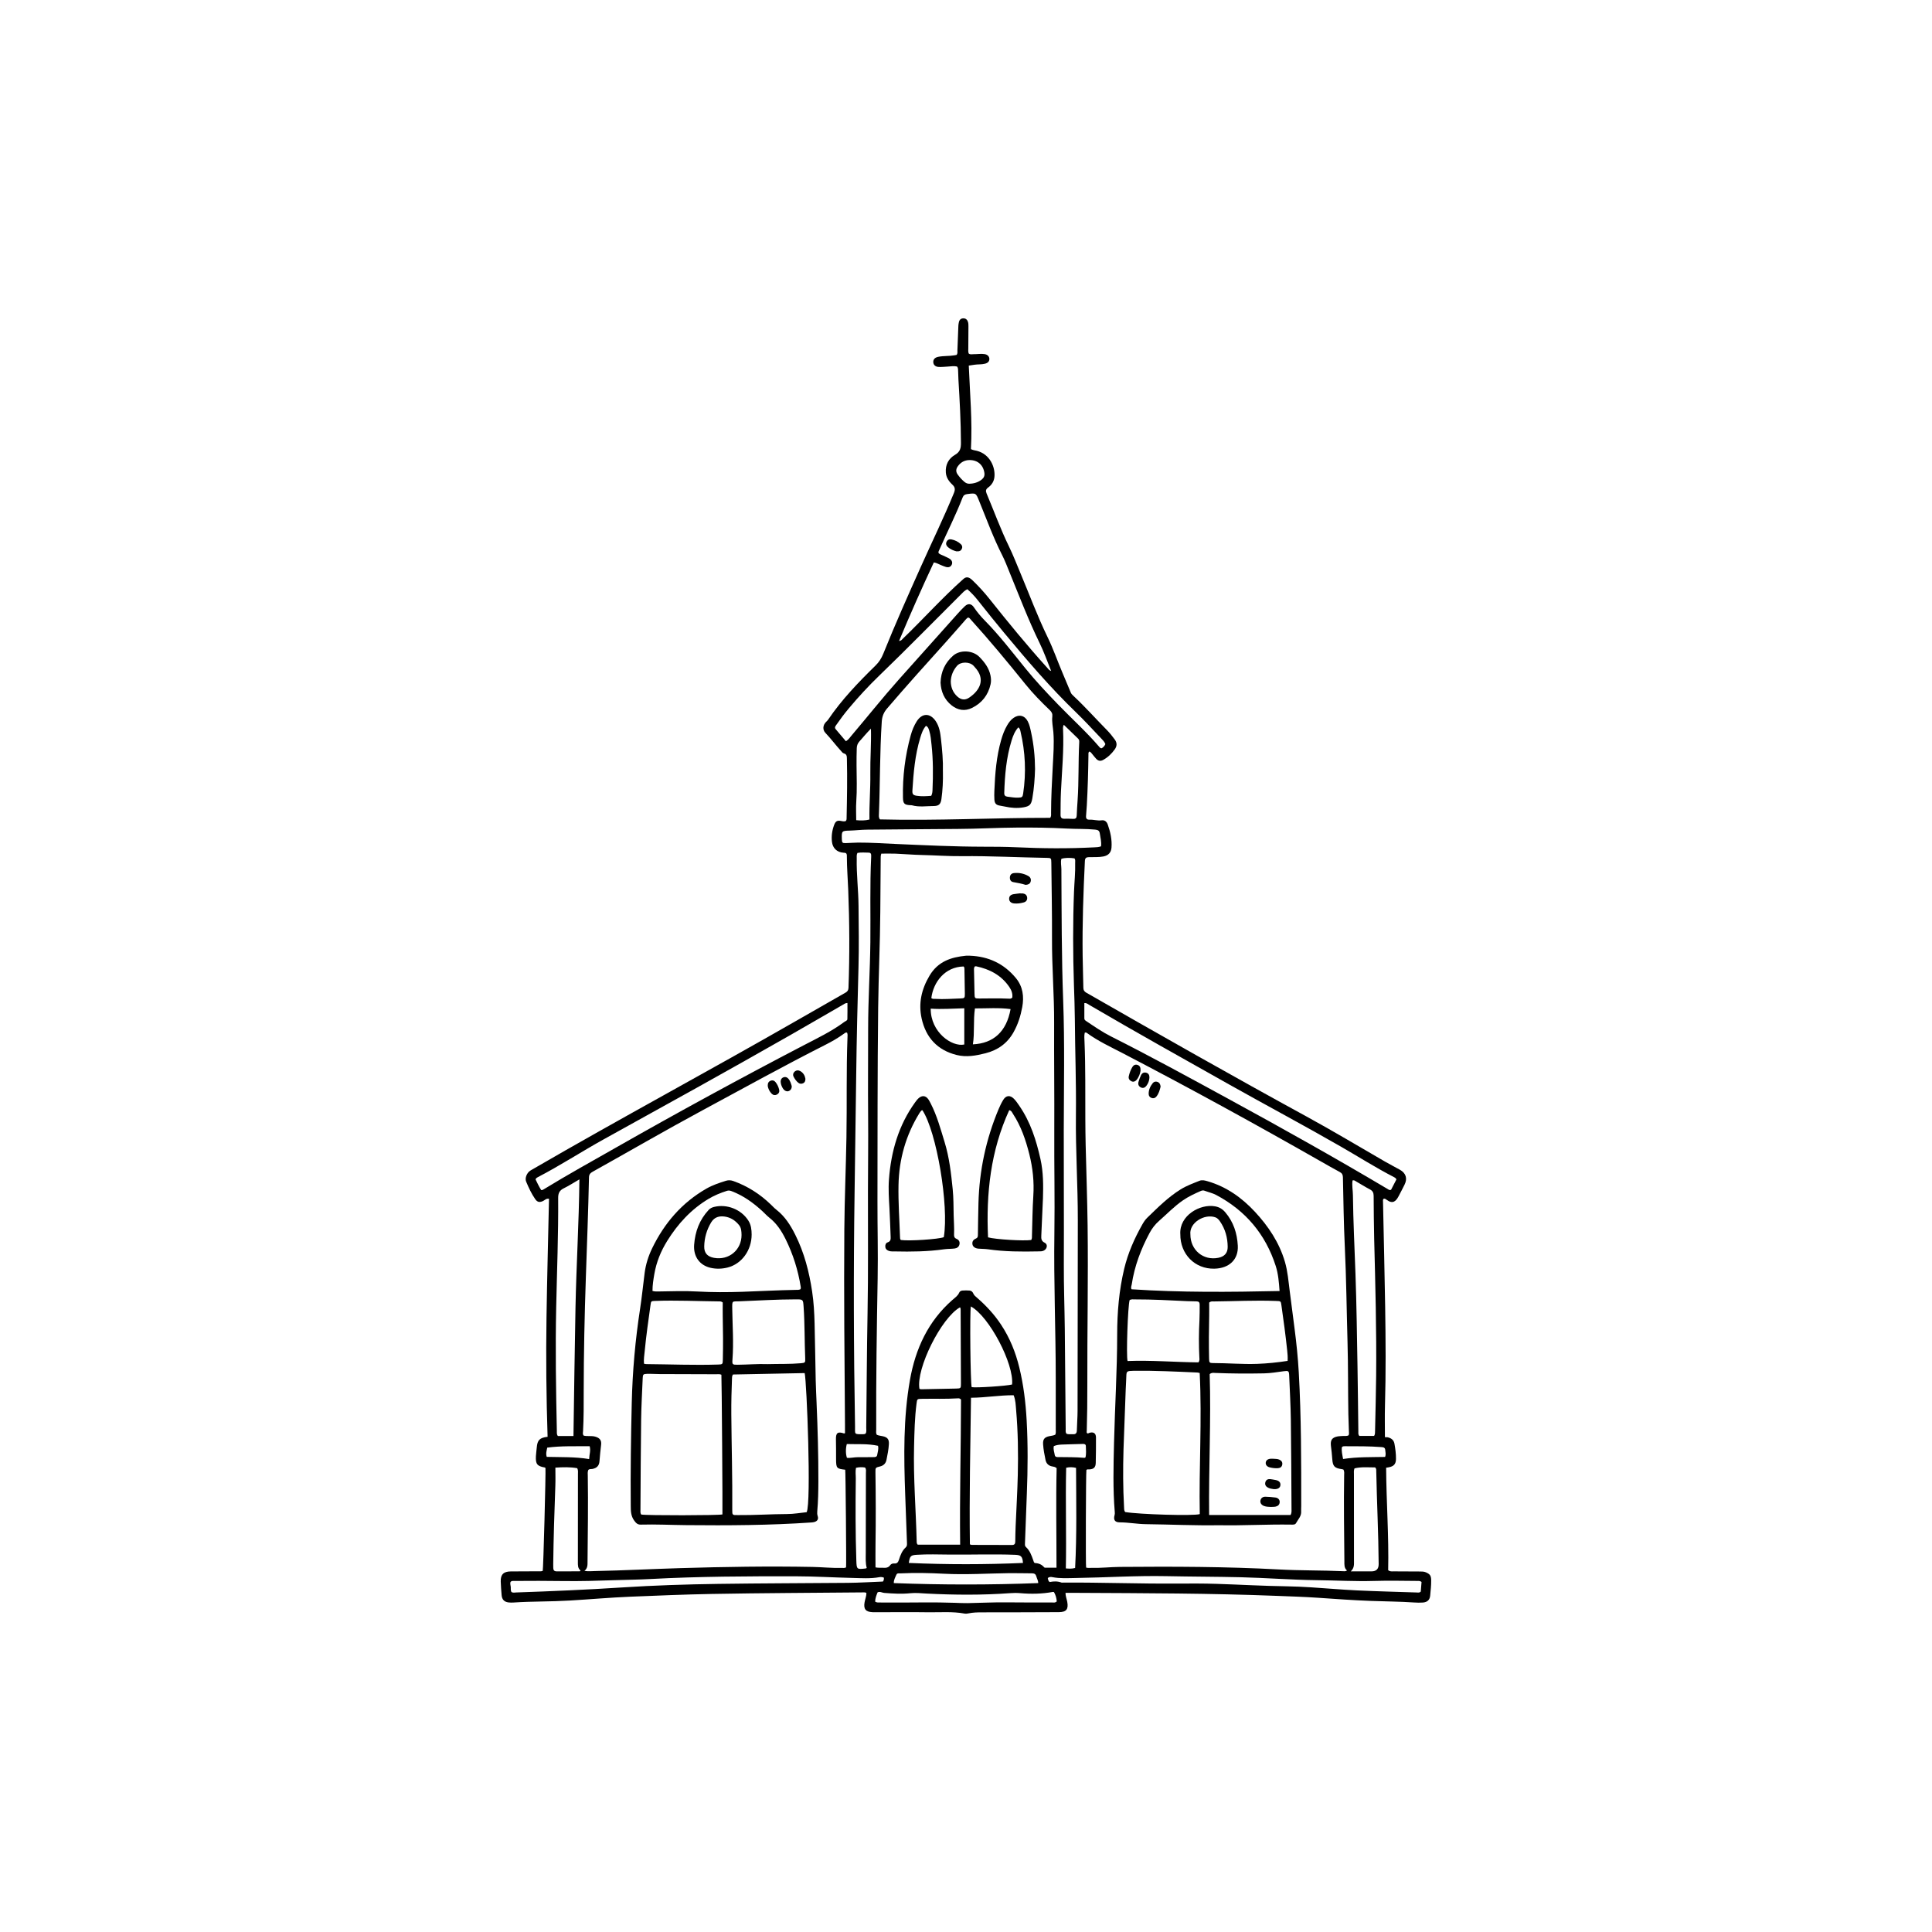 <?xml version="1.0" encoding="UTF-8"?><svg id="Layer_1" xmlns="http://www.w3.org/2000/svg" viewBox="0 0 1200 1200"><path d="M661.81,989.29c-.03,2.02,.73,3.79,1.08,5.64,.84,4.52-.53,6.38-5.16,6.41-15.91,.09-31.81,.1-47.72,.12-2.82,0-5.63,.05-8.41,.63-.79,.16-1.65,.28-2.43,.14-7.58-1.4-15.23-.71-22.85-.82-10.81-.16-21.63-.03-32.45-.02-.64,0-1.27,0-1.91-.03-4.27-.18-5.7-1.98-4.95-6.15,.35-1.94,1.11-3.81,1.15-5.72-.49-.42-.94-.43-1.4-.43-31.54,.3-63.08,.39-94.61,.97-16.9,.31-33.79,1.02-50.68,1.71-12.52,.52-25.02,1.64-37.53,2.38-5.99,.35-11.99,.5-17.98,.61-5.63,.11-11.26,.24-16.89,.62-1.08,.07-2.19,.08-3.27-.06-2.64-.35-4-1.81-4.23-4.53-.24-2.81-.46-5.62-.55-8.43-.14-4.36,1.74-6.25,6.21-6.29,5.64-.06,11.27-.05,16.91-.08,.99,0,2,.14,2.96-.26,.37-1.06,1.96-60.75,1.7-63.88-.14-.11-.26-.29-.41-.32-4.76-.87-5.76-2.1-5.53-7,.09-1.81,.38-3.61,.53-5.42,.39-4.61,1.79-6.09,6.73-6.66-.81-24.63-1.05-49.32-.68-74.01,.37-24.61,1.03-49.21,1.56-73.82-1.74-.31-2.52,.78-3.53,1.29-2.16,1.08-3.61,.95-5-1.03-2.35-3.35-4.06-7.09-5.65-10.85-.94-2.21,.37-5.36,2.35-6.75,.52-.37,1.08-.66,1.63-.98,54.23-31.47,109.5-61.08,163.88-92.28,10.17-5.83,20.33-11.67,30.52-17.46,1.26-.72,1.77-1.59,1.82-3.03,.74-20.27,.64-40.54-.17-60.8-.27-6.81-.82-13.6-.84-20.42,0-.72,.07-1.46-.33-2.12-.48-.54-1.14-.48-1.77-.52-4-.27-6.7-2.75-7.17-6.79-.41-3.58,.1-7.08,1.36-10.44,.93-2.47,2.01-3,4.62-2.43,.91,.2,1.78,.29,2.6,0,.68-.76,.51-1.61,.53-2.41,.26-12.08,.47-24.17,.18-36.25-.04-1.54-.04-2.88-1.91-3.38-.79-.21-1.27-1-1.82-1.6-3.32-3.62-6.23-7.58-9.62-11.14-1.88-1.97-1.56-4.87,.41-6.8,.45-.44,.93-.88,1.28-1.4,8.41-12.42,18.75-23.15,29.41-33.59,2.19-2.14,3.7-4.5,4.85-7.36,7.31-18.21,15.32-36.12,23.33-54.03,6.83-15.25,14.17-30.28,20.52-45.75,.89-2.17,.81-3.63-.94-5.25-2.16-2-3.82-4.39-4.06-7.49-.37-4.85,1.7-8.73,5.69-11.02,3.26-1.88,3.71-4.23,3.69-7.54-.05-13.1-.78-26.16-1.56-39.22-.1-1.72-.11-3.45-.19-5.18-.05-.98,.1-2.02-.71-2.93-1.92-.41-3.9-.06-5.89,.06-1.81,.11-3.63,.29-5.44,.22-2.05-.08-3.27-1.23-3.39-2.87-.13-1.8,.98-3,3.13-3.43,3.31-.66,6.72-.36,10.04-.93,.44-.08,.89-.16,1.29-.24,.78-.91,.5-1.95,.53-2.92,.21-5.08,.38-10.17,.59-15.26,.03-.72,.17-1.44,.32-2.15,.33-1.53,1.29-2.41,2.86-2.39,1.59,.02,2.49,1.06,2.86,2.48,.22,.86,.21,1.8,.21,2.71-.01,4.45-.07,8.91-.08,13.36,0,1.08-.15,2.18,.23,3.27,.93,.83,2.06,.42,3.11,.44,2.27,.05,4.54-.42,6.8-.04,1.83,.31,2.94,1.48,2.94,3.02,0,1.48-.9,2.46-2.7,2.93-2.13,.56-4.35,.32-6.5,.64-1.07,.16-2.14,.33-3.59,.55,.72,17.33,2.29,34.59,1.34,51.87,1.34,.7,2.53,.76,3.65,1.05,8.13,2.05,11.55,10.14,10.95,16.2-.27,2.76-1.69,5.01-3.92,6.62-1.45,1.05-1.63,2.07-.95,3.69,4.61,10.96,8.67,22.16,13.88,32.87,2.59,5.32,4.71,10.82,7,16.26,5.62,13.39,10.66,27.04,17.02,40.12,3.46,7.11,6.04,14.6,9.13,21.87,1.78,4.18,3.52,8.36,5.27,12.55,.36,.87,1.04,1.49,1.7,2.1,7.18,6.71,13.71,14.05,20.6,21.04,1.86,1.88,3.51,3.93,5.06,6.07,1.46,2.03,1.37,4.06-.06,6.06-1.93,2.69-4.27,4.94-7.2,6.55-1.55,.85-2.92,.71-4.22-.58-.83-.83-1.51-1.82-2.28-2.71-.63-.73-1.13-1.62-2.08-1.95-.77,.68-.55,1.45-.56,2.14-.13,10.45-.44,20.9-1.01,31.34-.12,2.18-.28,4.35-.47,6.52-.14,1.58,.44,2.42,2.13,2.35,2.54-.11,5.02,.77,7.6,.4,1.89-.27,3.13,.9,3.73,2.57,1.65,4.66,2.73,9.43,2.34,14.42-.24,3.07-1.99,4.89-5.07,5.47-2.98,.56-5.98,.33-8.98,.41-1.64,.04-2.39,.55-2.48,2.38-.95,19.61-1.65,39.23-1.39,58.87,.09,6.63,.33,13.27,.44,19.9,.02,1.44,.55,2.31,1.81,3.03,45.41,26.03,90.92,51.86,136.86,76.95,16.43,8.98,32.49,18.6,48.69,27.97,3.07,1.77,6.23,3.37,9.32,5.11,3.71,2.09,4.73,5.46,2.82,9.23-1.23,2.43-2.45,4.87-3.74,7.27-1.59,2.95-3.51,4.99-7.37,2.13-.49-.36-1-.82-1.83-.66-.69,.57-.44,1.44-.43,2.2,.44,21.63,.99,43.25,1.33,64.88,.32,20.54,.47,41.08-.12,61.62-.18,6.34-.03,12.7-.03,19.25,.34,.4,1.03,.06,1.63,.19,2.22,.49,3.87,1.67,4.29,4.01,.56,3.13,.99,6.29,.95,9.47-.04,3.15-1.33,4.58-4.47,5.18-.44,.08-.89,.14-1.65,.26,.13,21.33,1.74,42.61,1.27,63.64,1.26,.99,2.3,.73,3.27,.74,5.54,.05,11.09,.06,16.63,.08,1.18,0,2.35,.02,3.48,.5,2.65,1.14,3.28,2.09,3.33,4.98,.05,3.19-.34,6.35-.62,9.52-.23,2.61-1.76,4.06-4.47,4.28-1.8,.14-3.64,.09-5.45-.03-8.89-.6-17.8-.64-26.7-.97-11.17-.41-22.31-1.22-33.46-1.99-8.34-.57-16.7-.82-25.05-1.15-41.06-1.62-82.14-1.66-123.23-1.87-2.7-.01-5.4,0-8.2,0Zm-118.05-15.78c1.62,.39,2.99,.16,4.35,.25,1.84,.12,3.6,.18,4.85-1.65,.5-.74,1.51-1.09,2.44-1,1.88,.18,2.51-.93,3-2.46,.88-2.78,1.92-5.51,4.17-7.54,.86-.78,.81-1.76,.77-2.77-.37-9.99-.74-19.98-1.1-29.97-.87-23.81-1.22-47.6,2.94-71.21,3.43-19.44,11.29-36.53,26.41-49.77,1.55-1.36,3.34-2.5,4.21-4.55,.33-.77,1.16-1.21,2-1.26,1.45-.09,2.91-.11,4.35,0,1.05,.08,1.92,.71,2.32,1.7,.51,1.26,1.5,2.01,2.46,2.84,5.65,4.91,10.67,10.33,14.83,16.62,5.45,8.22,9.05,17.18,11.36,26.68,2.63,10.79,3.95,21.78,4.56,32.86,.83,15.08,.7,30.16,.12,45.24-.4,10.35-.78,20.7-1.17,31.06-.03,.82-.11,1.67,.58,2.29,2.47,2.23,3.51,5.24,4.57,8.25,.24,.68,.4,1.68,1.15,1.72,2.31,.12,4.2,.93,5.68,2.71,.14,.17,.51,.19,.77,.19,2.24,.01,4.49,0,6.83,0,.02-20.97-.4-41.56,.09-61.84-1.05-.88-1.88-.92-2.69-1.06-2.34-.39-3.76-1.83-4.22-4.08-.66-3.2-1.29-6.41-1.5-9.68-.2-3.14,.86-4.46,4.03-5.07,1.24-.24,2.49-.37,3.54-.9,.46-1.01,.3-1.94,.3-2.83,0-10.63-.01-21.27-.01-31.9,0-30.08-1.3-60.15-.85-90.24,.32-21.27-.17-42.54-.06-63.8,.11-22.36-.2-44.72-.1-67.07,.07-17.37-1.39-34.68-1.32-52.05,.07-15.81-.25-31.63-.42-47.44-.03-2.76-.17-2.89-2.68-2.93-17.63-.28-35.24-1.25-52.87-1.07-8.37,.09-16.71-.55-25.07-.73-5.36-.12-10.7-.6-16.06-.82-2.96-.12-5.93-.02-8.92-.02-.48,1.27-.38,2.46-.39,3.63-.09,10.82-.17,21.63-.24,32.45-.14,19.81-1.09,39.61-1.32,59.41-.47,40.17-.37,80.34-.44,120.51-.03,15.9,.4,31.81,.12,47.71-.55,31.35-1.03,62.7-.9,94.06,0,1.06-.26,2.18,.36,3.19,1.19,.53,2.47,.63,3.71,.9,2.96,.63,3.99,1.96,3.8,5-.2,3.27-.85,6.48-1.49,9.68-.42,2.13-1.74,3.53-3.92,4.07-2.94,.72-2.97,.75-2.93,3.68,.21,14.9,.27,29.81,.04,44.71-.07,4.71-.01,9.42-.01,14.29Zm-17.65-332.16c-.95-.16-1.42,.34-1.92,.7-3.61,2.63-7.47,4.85-11.45,6.86-25.77,13.06-51.06,27.04-76.48,40.76-22.87,12.34-45.34,25.39-68.03,38.05-1.42,.79-2.36,1.61-2.4,3.51-.44,20.8-1.25,41.6-1.95,62.39-.8,23.43-1.31,46.88-1.33,70.33,0,8.36,.04,16.72-.41,25.08-.05,.86-.37,1.81,.43,2.67,2.33,.56,4.83-.06,7.22,.65,2.7,.79,3.88,2.22,3.58,4.94-.39,3.43-.77,6.86-1.02,10.3-.2,2.79-1.66,4.25-4.38,4.8-.86,.17-1.84-.14-2.58,.65-.5,1.21-.32,2.49-.3,3.75,.28,17.72,0,35.45-.16,53.17-.02,1.98,.16,4.03-1.93,5.75,2.52,.39,4.5,.14,6.47,.1,17.72-.35,35.41-1.29,53.12-1.82,27.34-.82,54.7-1.26,82.06-.74,6,.11,11.97,.77,17.98,.6,.97-.03,2,.25,2.88-.36,.23-1.06-.29-59.78-.53-60.62-5.38-.61-5.66-.95-5.68-6.68-.01-4.09,.01-8.18-.08-12.27-.09-3.95,1.16-4.88,4.98-3.59,.14,.05,.33-.07,.64-.15,0-1.67,.01-3.37,0-5.07-.3-40.54-.73-81.07-.41-121.61,.15-18.99,.98-37.98,1.31-56.97,.36-20.72-.15-41.45,.65-62.16,.04-.98,.19-2-.28-3.01Zm311.57,250.1c.34-.87,.16-1.78,.14-2.67-.1-3.45-.26-6.9-.33-10.36-.27-14.9-.09-29.8-.52-44.71-.57-19.89-.75-39.79-1.7-59.68-.68-14.25-.84-28.52-1.16-42.78-.04-1.55-.5-2.51-1.89-3.26-4-2.16-7.94-4.41-11.89-6.66-40.57-23.13-81.52-45.57-122.94-67.14-7.57-3.94-15.35-7.52-22.28-12.59-.38-.28-.8-.43-1.36-.15-.41,1.82-.22,3.73-.14,5.62,.68,15.99,.41,31.99,.51,47.98,.03,5.36,.07,10.73,.2,16.09,.39,16.63,.99,33.25,1.21,49.88,.43,33.08-.27,66.17-.17,99.25,.03,9.45-.08,18.9-.35,28.35-.02,.59-.31,1.29,.41,1.68,.54,.13,.88-.25,1.31-.37,2.48-.69,3.99,.32,4,2.87,.03,5.27-.02,10.54-.14,15.81-.06,2.81-1.26,3.92-4.03,4.06-.62,.03-1.28-.21-1.78,.36-.32,1.95-.49,59.7-.18,60.6,.97,.36,1.97,.18,2.97,.21,6.01,.17,11.98-.55,17.98-.6,32.99-.27,65.98-.21,98.94,1.58,13.16,.72,26.35,.47,39.52,1.07,.79,.04,1.63,.22,2.66-.42-1.89-1.55-1.63-3.71-1.65-5.78-.15-17.72-.44-35.45-.15-53.17,.02-1.24,.27-2.55-.49-3.78-.31-.08-.66-.19-1.01-.24-4.49-.6-5.58-1.81-5.87-6.26-.18-2.72-.49-5.43-.83-8.13-.45-3.63,.68-5.28,4.27-5.95,.98-.18,1.99-.15,2.98-.24,1.24-.12,2.55,.28,3.76-.48Zm-185.34-383.49c.71-1.19,.5-2.12,.5-3.01,0-9.63,.54-19.24,1.04-28.86,.36-7.06,.94-14.13,.39-21.24-.25-3.25-1.03-6.5-.66-9.76,.2-1.75-.37-2.87-1.58-4.02-5.32-5.09-10.5-10.35-15.11-16.08-11.06-13.72-22.29-27.3-34.13-40.36-.42-.46-.72-1.08-1.61-1.04-.92,.59-1.62,1.55-2.4,2.43-3.67,4.16-7.29,8.35-10.99,12.47-12.39,13.78-24.82,27.52-36.86,41.62-2.07,2.43-3.04,4.92-3.25,8.05-1.25,19.14-1.01,38.32-1.76,57.47-.04,1.06-.22,2.19,.64,3.31,35.21,.92,70.5-1.03,105.79-.97Zm-119.79,21.82c-.62,1.3-.39,2.4-.42,3.48-.2,9.83,1.04,19.6,1.12,29.41,.1,12.63,.33,25.28-.02,37.9-.6,22.26-1.15,44.52-1.42,66.78-.3,24.45-.65,48.89-1.01,73.34-.71,48.44-.58,96.89,.28,145.33,.09,4.86-.91,4.9,5.25,4.78,.45,0,.91-.04,1.37-.47,.62-1.08,.33-2.38,.34-3.62,.27-23.63,.36-47.26,.81-70.89,.48-25.45,.2-50.9,.25-76.35,.03-15.36,.25-30.72,.11-46.08-.16-18.18,.01-36.36,.01-54.54,0-17.91,1.18-35.79,1.38-53.69,.2-17.63-.36-35.27,.5-52.89,.02-.36,0-.73,0-1.09,0-.96-.43-1.57-1.45-1.58-2.34-.02-4.7-.27-7.11,.17Zm129.8,360.68c1.26,.64,2.64,.25,3.98,.36,1.69,.13,2.48-.53,2.52-2.32,.08-4,.43-7.99,.44-11.99,.08-39.54,.11-79.08,.16-118.62,.03-21.73-1.43-43.43-1.18-65.16,.23-19.91-.53-39.81-.67-59.71-.05-7.09-.33-14.17-.56-21.26-.63-19.36-.7-38.71,.05-58.06,.23-5.9,.88-11.79,.71-17.7-.03-.97,.26-2.01-.45-2.85-2.83-.49-5.99-.39-8.11,.28-.56,2.11-.01,4.28,0,6.44,.16,27.17,.1,54.34,1.11,81.52,.99,26.8,.42,53.62,.37,80.44-.05,27.91,.17,55.81,.04,83.72-.06,13.27,.45,26.54,.6,39.81,.23,20.72,.37,41.45,.56,62.17,0,.97-.21,2,.43,2.95Zm-59.25-22.3c-.41,30.73-1.09,60.92-.68,91.06,.59,.19,.84,.34,1.09,.34,8.36,.02,16.71,.01,25.07,.06,1.61,0,2-.8,2.02-2.19,.04-3.18,.1-6.36,.23-9.53,.44-10.61,1.09-21.22,1.34-31.84,.32-13.44,.13-26.88-1.04-40.29-.26-3.02-.31-6.13-1.54-9.16-8.83-.06-17.43,1.51-26.49,1.56Zm-44.66-470.05c1.32-.08,1.75-.85,2.31-1.39,12.63-12.15,24.33-25.25,37.43-36.93,1.49-1.33,2.7-1.6,4.4-.54,.61,.38,1.15,.89,1.67,1.39,3.67,3.54,7.09,7.29,10.27,11.28,11.6,14.58,23.39,29,35.9,42.82,.62,.69,1.11,1.59,2.48,2.04-2.44-6.05-4.49-11.86-7.19-17.39-7.05-14.46-12.76-29.49-18.85-44.36-1.38-3.36-2.65-6.77-4.3-10.01-5.57-10.95-9.76-22.48-14.39-33.83-2.04-5.01-1.92-5.02-7.41-4.31-1.41,.18-2.3,.69-2.84,2.07-4.27,11.02-9.65,21.55-14.4,32.36-.32,.72-.89,1.42-.48,2.31,.82,.78,1.91,1.03,2.88,1.51,1.3,.64,2.67,1.17,3.9,1.93,1.49,.92,1.95,2.43,1.3,3.73-.74,1.47-2.05,1.76-3.48,1.4-1.13-.29-2.2-.83-3.31-1.25-1.35-.5-2.56-1.35-4.31-1.61-7.52,16.06-14.68,32.25-21.6,48.78Zm37.93,561.31c-.36-30.4,.5-60.44,.53-90.17-.78-.73-1.33-.75-1.87-.72-7.53,.48-15.08,.18-22.62,.32-2.76,.05-2.76,.09-3.13,2.9-1.15,8.85-1.32,17.75-1.54,26.65-.49,19.73,1.16,39.4,1.63,59.11,.02,.63,0,1.28,.65,1.92h26.34Zm-70.01-336.45c-1.36,.01-2.21,.75-3.12,1.27-10.86,6.26-21.69,12.58-32.57,18.79-38.34,21.89-76.99,43.22-115.62,64.59-13.83,7.65-27.08,16.32-41.12,23.6-.48,.25-.97,.51-1.29,1.33,1.06,2.16,2.15,4.51,3.49,6.6,.79,.14,1.23-.22,1.69-.5,14.64-8.97,29.67-17.27,44.59-25.76,38.45-21.88,77.28-43.07,116.51-63.5,8.7-4.53,17.57-8.75,25.49-14.64,.71-.53,1.88-.78,1.91-1.79,.1-3.3,.04-6.61,.04-10Zm340.99,109.58c-.48-.92-.99-1.16-1.47-1.4-11.24-5.78-21.9-12.57-32.84-18.86-22.92-13.18-46.26-25.6-69.3-38.54-29.06-16.33-58.16-32.61-86.94-49.44-.97-.57-1.87-1.44-3.29-1.27,0,3.24,0,6.4,0,9.55,0,.84,.61,1.26,1.23,1.67,4.99,3.33,9.9,6.75,15.28,9.46,24.58,12.38,48.72,25.6,72.89,38.77,33.34,18.17,66.47,36.71,99.12,56.11,.52,.31,1.01,.83,1.98,.41,1.06-2.06,2.22-4.3,3.34-6.46Zm-511.16,159.38c.42-26.91,.74-53.33,1.26-79.75,.52-26.36,2.15-52.69,2.43-79.65-3.55,2.05-6.51,3.98-9.66,5.52-2.63,1.28-3.55,3.01-3.53,5.96,.17,22.72-.76,45.42-1.23,68.12-.53,25.54-.14,51.06,.41,76.58,.02,1.14-.15,2.38,.66,3.21h9.67Zm497.29-.03c.67-1,.57-2.21,.6-3.37,.24-11.26,.55-22.53,.67-33.79,.29-28.44-.5-56.87-1.22-85.3-.23-8.9-.25-17.81-.33-26.71-.02-1.83-.55-3.04-2.24-3.93-2.97-1.56-5.82-3.36-8.73-5.03-.6-.35-1.17-.93-2.15-.54-.44,3.01,.21,6.06,.25,9.12,.2,16.26,1,32.5,1.58,48.75,.68,19.15,.92,38.33,1.26,57.49,.24,13.54,.35,27.07,.53,40.61,.01,.79-.21,1.64,.58,2.68h9.22Zm-169.61-366.23c.37-2.78-.39-5.32-.74-7.9-.24-1.77-1.07-2.31-2.85-2.48-5.89-.58-11.81-.33-17.7-.66-10.26-.56-20.53-.67-30.8-.61-12.36,.07-24.7,.8-37.07,.85-18.63,.07-37.26,.33-55.88,.44-3.73,.02-7.43,.48-11.16,.59-4.79,.13-4.94,.27-4.78,5.16,0,.09,0,.18,0,.27,.12,2.09,.34,2.38,2.42,2.34,2.54-.05,5.08-.31,7.62-.32,7.91-.03,15.8,.51,23.7,.86,17.98,.78,35.95,1.66,53.95,1.69,6.82,.01,13.63,.02,20.45,.34,16.26,.77,32.52,.9,48.78,.05,1.26-.07,2.55-.07,4.05-.62Zm-158.45-65.25c1.66-1.06,2.61-2.53,3.71-3.83,9.77-11.5,19.15-23.32,29.19-34.58,12.16-13.63,24.33-27.25,36.51-40.85,1.45-1.62,2.94-3.23,4.54-4.71,1.96-1.8,4.01-1.5,5.5,.71,1.99,2.95,4.27,5.68,6.75,8.2,9.08,9.21,16.94,19.47,25.05,29.49,6.53,8.07,13.61,15.6,20.82,23.04,8.41,8.68,17.4,16.79,25.27,25.98,.34,.4,.66,.89,1.47,.9,1.02-.55,1.85-1.42,2.35-2.59-.58-1.5-1.65-2.52-2.64-3.56-5.14-5.39-10.16-10.91-15.52-16.08-16.05-15.49-30.54-32.4-44.76-49.53-5.51-6.64-10.93-13.36-16.28-20.14-1.97-2.49-4.13-4.81-6.56-6.9-1.82,.86-2.99,2.27-4.26,3.54-16.75,16.66-33.26,33.57-50.27,49.97-6.74,6.5-13.1,13.37-19.11,20.56-2.74,3.28-5.3,6.7-7.73,10.21-.57,.82-1.26,1.63-.37,2.67,2.11,2.48,4.21,4.96,6.34,7.48Zm357.55,522.18c-.9-.69-1.54-.64-2.18-.65-9.09-.05-18.18-.28-27.27,0-11.91,.35-23.81-.35-35.71-.48-15.72-.17-31.41-1.44-47.13-1.82-15.36-.36-30.72-.35-46.08-.67-18.92-.39-37.8,.87-56.7,1.15-4.71,.07-9.44,.39-14.13-.52-.91-.17-1.99-.33-2.98,.58,.31,.75,.07,1.73,1.23,2.43,2.32-.47,4.83-.6,7.29,.34,.32,.12,.72,.01,1.08,.01,23.54-.13,47.08,.77,70.62,.62,8.18-.05,16.37-.09,24.54,.17,14.53,.45,29.05,1.32,43.59,1.52,5.09,.07,10.17,.33,15.25,.64,9.43,.59,18.84,1.45,28.28,1.9,12.44,.59,24.89,.88,37.33,1.3,.79,.03,1.65,.27,2.47-.56,.15-1.9,.32-3.96,.48-5.97Zm-333.97-2.69c-.99-.43-1.93-.46-2.8-.3-5.6,1.02-11.24,.6-16.86,.47-11.63-.27-23.25-.99-34.88-1.01-30.18-.05-60.36,.06-90.5,1.69-7.54,.41-15.08,.47-22.62,.73-10.35,.36-20.72,.67-31.08,.53-10.36-.13-20.72-.17-31.08-.06-.71,0-1.47-.1-2.05,.58-.44,1.05,.04,2.12,.12,3.18,.08,1.06-.18,2.19,.47,3.15,.98,.56,2,.26,2.97,.23,21.98-.75,43.94-1.7,65.89-3.12,19.85-1.29,39.77-1.92,59.66-2.2,26.72-.38,53.45-.41,80.17-.64,7.32-.06,14.6-.54,21.98-.81,.49-.59,.68-1.35,.61-2.41Zm289.98-3.91c4.76,0,8.83,0,12.9,0q4.48-.01,4.44-4.53c-.14-19.27-1.13-38.52-1.5-57.78-.01-.7,.12-1.47-.68-2.25-4.19,0-8.59-.45-12.83,.59-.55,1.4-.35,2.59-.35,3.76,0,17.91,.02,35.81,.03,53.72,0,2.15,.27,4.36-2.01,6.51Zm-478.85-.02l.48-.48c-1.81-1.45-1.67-3.38-1.67-5.29,.02-18.18,.04-36.36,.04-54.54,0-1.16,.23-2.36-.43-3.74-4.32-.79-8.77-.67-13.59-.36,0,3.96,.12,7.6-.02,11.22-.61,16.26-1.12,32.52-1.32,48.79-.01,.82,0,1.64,.04,2.45,.06,1.29,.66,1.97,2.05,1.96,4.8-.03,9.61-.01,14.41-.01Zm236.15-163.99c-11.71,6.58-27.36,38.09-25.2,50.58,.65,.44,1.39,.33,2.11,.31,6.9-.13,13.81-.26,20.71-.42,2.89-.07,2.97-.18,2.96-3.21-.05-15.17-.11-30.35-.18-45.52,0-.54,.06-1.09-.4-1.75Zm6.74-.54c-.75,3.71-.26,47.67,.51,50.13,2.63,.52,21.57-.72,25.09-1.64,1.3-12.76-14.21-42.31-25.6-48.49Zm-59.45,183.35c1.12,.7,2.14,.53,3.12,.54,2.54,.03,5.09,.02,7.64,.03,12.9,.05,25.81-.31,38.71,.16,2.63,.09,5.26,.24,7.89,.2,7.99-.13,15.99-.57,23.98-.48,9.54,.12,19.09,.06,28.63,.08,.95,0,2.02,.27,2.84-.71-.16-2.06-.72-4.01-1.74-5.75-.33-.05-.52-.13-.69-.1-6.75,1.26-13.53,1.36-20.35,.76-2.07-.18-4.19-.14-6.26,.01-17.25,1.27-34.51,1.14-51.77,.25-3.36-.17-6.71-.57-10.07-.22-5.46,.57-10.89,.24-16.33-.19-1.32-.11-2.57-1.04-4.07-.36-.72,1.79-1.48,3.62-1.53,5.78Zm101.28-11.51c.03-1.55-.81-2.8-1.17-4.18-.35-1.33-1.16-1.88-2.57-1.88-4.72,0-9.43-.18-14.16-.12-13.52,.17-27.02,1.08-40.56,.37-8.96-.47-17.96-.67-26.95-.23-.95,.05-2.17-.33-2.67,.82-.73,1.68-1.71,3.33-1.6,5.22,29.99,1.14,59.78,1.14,89.67,0Zm15.91-533.12c-.58,1.16-.52,1.89-.48,2.61,.6,13-.69,25.93-1.3,38.89-.23,4.81-.21,9.62-.25,14.43-.01,1.73,.66,2.48,2.41,2.43,1.81-.05,3.63,0,5.44,.09,1.48,.07,2.14-.52,2.19-2.03,.12-3.17,.33-6.34,.55-9.51,.82-11.87,.39-23.78,1-35.65,.05-.91,.13-1.86-.59-2.56-2.9-2.83-5.83-5.65-8.97-8.69Zm-128.95,59.25c2.86,.27,5.43,.29,8.23-.39-.18-9.55,.67-18.96,.54-28.38-.12-9.34,.64-18.67,.38-28.07-2.61,2.62-4.86,5.35-7.2,7.99-1.09,1.23-1.56,2.56-1.61,4.19-.1,3.54-.17,7.07-.13,10.62,.07,7.53,.35,15.06-.17,22.59-.26,3.69-.04,7.42-.04,11.46Zm32.65,461.35c23.76,1.05,47.34,1.03,70.92,.01-.25-3.96-1.15-4.91-4.78-5.06-13.72-.53-27.45,0-41.17-.15-6.63-.07-13.27-.28-19.9,.13-3.84,.24-4.4,.72-5.06,5.07Zm-32.78-59.09c-.48,2.36-.1,4.53-.13,6.69-.2,16.97-.23,33.94,.34,50.91,.18,5.49,.29,5.58,5.85,4.91,.16-.02,.32-.16,.61-.32-.83-2.96-.6-6.04-.6-9.1,0-16.61,.07-33.22,.09-49.83,0-1.14,.35-2.37-.56-3.44-1.77-.27-3.56-.29-5.59,.18Zm136.1,62.21c1.1-20.69,.66-41.41,.58-62.16-2.13-.52-3.98-.55-6.14-.09-.49,20.83,.22,41.63-.2,62.53,1.72,.15,3.59,.33,5.75-.27Zm-65.48-688.14c-3.25,0-5.74,1.44-7.53,4.11-1.07,1.59-1.1,3.22,.04,4.82,1.22,1.71,2.6,3.26,4.21,4.61,.87,.73,1.87,1.18,2.98,1.16,2.88-.05,5.55-.81,7.84-2.65,1.3-1.05,1.84-2.4,1.59-4.09-.72-4.93-4.15-7.95-9.12-7.96Zm-236.37,620.52c.13-2.99,1.1-5.31,.32-8-8.85,.1-17.6-.29-26.35,.88-.37,1.93-.99,3.65-.3,5.74,8.69,.24,17.37-.11,26.33,1.37Zm467.56-7.43c-.36,2.29,.23,4.62,.73,7.38,8.8-1.39,17.55-1.11,26.09-1.29,.65-1.74,.17-2.98,.1-4.23-.08-1.4-.86-1.77-2.13-1.87-7.7-.6-15.41-.54-23.12-.55-.54,0-1.1-.02-1.68,.56Zm-288.13-.83c-6.51-1.42-13-.87-19.39-1.09-.77,2.87-.72,6.2,.08,8.56,2.21,.25,4.44-.4,6.69-.38,3.26,.03,6.52-.04,9.78-.06,1.03,0,2.13-.04,2.32-1.33,.26-1.77,1.01-3.5,.52-5.69Zm109.21,.18c-.5,2.02,.32,3.83,.59,5.68,.12,.82,.83,1.13,1.63,1.14,5.61,.08,11.22-.02,16.82,.48,.15,.01,.32-.14,.6-.27,.57-2.25,.29-4.6,.24-6.94-.02-1.21-.79-1.46-1.84-1.42-4.34,.14-8.69,.2-13.03,.38-1.69,.07-3.4,.27-5.01,.95Z"/><path d="M602.36,593.61c11.6,.42,21.24,4.92,28.65,13.92,4.36,5.3,5.11,11.48,3.92,18.01-1,5.47-2.66,10.73-5.41,15.61-3.87,6.9-9.76,11.1-17.33,13.03-5.93,1.51-11.92,2.62-18.02,1.09-11.96-3-19.11-10.84-21.72-22.65-2.08-9.43-.11-18.18,4.89-26.6,5.23-8.81,13.29-11.48,22.57-12.4,.81-.08,1.63-.01,2.45-.01Zm1.92,55.06c12.73-.61,20.85-7.79,23.41-21.9-7.39-1.01-14.75-.39-22.14-.43-1.1,7.64-.13,14.94-1.27,22.33Zm-26.2-22.19c-.09,14.68,13.19,23.93,20.86,22.28v-22.5c-7.03,.16-13.86,.72-20.86,.23Zm27.31-26.15c-.61,1.04-.42,1.97-.4,2.86,.08,4.63,.2,9.27,.3,13.9,.06,2.98,.12,3.11,3.05,3.1,6-.03,11.99-.19,17.99,.09,.79,.04,1.65,.18,2.41-.63,.34-2.36-.45-4.56-1.8-6.55-4.98-7.36-12.21-11.15-20.68-12.92-.24-.05-.52,.08-.87,.15Zm-6.88-.03c-11.61,.23-18.8,9.69-20.05,19.63,.77,.66,1.72,.44,2.6,.5,5.17,.32,10.34-.11,15.5-.27,2.56-.08,2.74-.31,2.72-2.93-.05-5.08-.16-10.16-.25-15.24,0-.54,.04-1.1-.51-1.69Z"/><path d="M592.34,754.95c.09,3.91,.43,7.81,.24,11.72-.06,1.28,.14,2.23,1.55,2.8,1.36,.55,2.12,1.74,1.84,3.3-.3,1.65-1.5,2.51-3.04,2.7-2.16,.27-4.37,.18-6.52,.48-10.2,1.45-20.46,1.56-30.73,1.33-1.18-.03-2.38,.09-3.52-.3-1.17-.4-2.1-1.08-2.27-2.44-.16-1.32,.28-2.5,1.5-2.91,1.86-.63,1.86-1.96,1.8-3.47-.25-5.9-.4-11.8-.74-17.7-.34-5.99-.75-12.02-.3-17.98,1.31-17.3,5.94-33.56,16.27-47.84,.75-1.03,1.51-2.06,2.53-2.84,1.84-1.41,3.84-1.25,5.3,.54,.74,.9,1.28,1.98,1.82,3.03,3.93,7.64,6.14,15.9,8.65,24.05,2.92,9.52,4.02,19.35,5.02,29.2,.55,5.44,.48,10.89,.6,16.34Zm-19.44-65.4c-.37,.15-.58,.18-.68,.3-.4,.49-.81,.98-1.14,1.52-8.46,13.68-12.68,28.7-13,44.65-.22,10.78,.59,21.59,.94,32.38,.02,.63-.02,1.28,.5,1.78,5.15,.75,23.38-.45,26.69-1.75,3.29-19.43-4.43-65.42-13.3-78.88Z"/><path d="M647.78,744.6c-.33,7.62-.66,15.25-1.01,22.87-.09,1.87-.04,3.38,2.12,4.42,2.01,.97,1.58,3.73-.47,4.83-1.1,.59-2.29,.52-3.46,.54-10.45,.22-20.89,.2-31.28-1.3-1.97-.29-3.99-.22-5.98-.4-2.05-.18-3.43-1.18-3.69-2.67-.32-1.81,.6-2.97,2.19-3.62,1.06-.43,1.17-1.24,1.19-2.2,.1-6.63,.17-13.26,.35-19.89,.54-20.18,4.68-39.61,12.49-58.24,.84-2,1.79-3.99,2.93-5.84,1.73-2.8,4.24-3,6.57-.66,1.35,1.36,2.4,2.96,3.48,4.53,6.86,9.99,10.43,21.26,13.04,32.96,1.82,8.17,1.8,16.4,1.54,24.67Zm-7.26,25.57c.57-.94,.42-1.78,.45-2.58,.26-8.25,.29-16.52,.84-24.76,.58-8.8-.34-17.38-2.47-25.89-2.21-8.85-5.14-17.4-10.16-25.1-.56-.86-.9-2-2.33-2.29-11.58,25.2-14.41,51.77-13.16,78.99,4.68,1.3,22.04,2.33,26.84,1.64Z"/><path d="M637.03,549.61c-2.42-.82-5.11-1.22-7.78-1.74-1.49-.29-2.16-1.59-1.97-3.15,.17-1.46,1.08-2.29,2.51-2.44,3.16-.33,6.16,.26,8.92,1.83,1.33,.75,1.86,2.01,1.44,3.49-.4,1.43-1.57,1.89-3.12,2.01Z"/><path d="M633.84,554.95c.54,0,1.09-.07,1.62,.01,1.39,.23,2.33,1.03,2.52,2.45,.21,1.58-.64,2.69-2.07,3.09-2,.56-4.08,.86-6.17,.63-1.87-.21-2.97-1.36-2.95-2.93,.01-1.51,.9-2.48,2.74-2.81,1.42-.25,2.86-.37,4.29-.55,0,.04,0,.07,0,.11Z"/><path d="M507.2,871.66c.69,16.16,1.15,32.33,1.11,48.51-.02,6.18-.15,12.36-.69,18.52-.09,1.01-.08,1.92,.25,2.92,.64,1.89-.11,3.16-2.02,3.73-.6,.18-1.25,.25-1.87,.29-25.85,1.78-51.74,1.91-77.64,1.66-9.45-.09-18.9-.58-28.35-.32-1.95,.05-2.89-.89-4.05-2.47-2.14-2.91-2.14-6.04-2.17-9.29-.19-21.27,.12-42.53,.62-63.79,.46-19.63,2.19-39.16,5.19-58.58,1.13-7.35,1.85-14.77,2.81-22.15,.7-5.36,2.31-10.48,4.65-15.32,7.6-15.68,18.5-28.38,33.77-37.12,3.83-2.19,7.95-3.55,12.11-4.85,1.48-.46,3.02-.39,4.55,.16,8.88,3.15,16.61,8.13,23.36,14.65,1.11,1.07,2.16,2.23,3.38,3.17,5.3,4.13,8.75,9.58,11.72,15.51,5.6,11.18,8.66,23.07,10.5,35.35,.99,6.58,1.35,13.19,1.52,19.82,.3,11.81,.44,23.62,.7,35.44,.11,4.72,.36,9.44,.55,14.16Zm-108.95,69.04c3.2,.65,48.67,.58,50.46-.07,.18-1.07-.44-86.02-.64-86.76-1.1-.53-2.29-.29-3.45-.3-11.62-.05-23.25-.07-34.87-.11-2.63-.01-5.27-.21-7.89-.14-2.35,.07-2.57,.39-2.67,2.79-.35,8.53-.86,17.05-.97,25.59-.25,18.61-.3,37.23-.42,55.85,0,1.07-.2,2.19,.46,3.16Zm56.99-86.97c-.59,.98-.55,1.62-.58,2.25-.3,7.45-.48,14.9-.43,22.35,.15,19.9,.75,39.8,.59,59.7,0,.54,.03,1.09,.05,1.63,.04,.87,.52,1.32,1.38,1.35,.73,.02,1.45,.03,2.18,.04,10.18,.11,20.34-.62,30.52-.65,4.06-.01,8.11-.75,12.07-1.15,2.98-5.6,.06-81.26-1.23-86.4-14.88,.29-29.75,.59-44.56,.88Zm41.93-52.98c.33-.66,.24-1.11,.16-1.56-1.64-10.29-4.73-20.1-9.35-29.47-2.53-5.13-5.54-9.77-10.08-13.35-1.56-1.23-2.9-2.75-4.37-4.1-5.66-5.2-11.81-9.64-19.07-12.4-.97-.37-1.85-.57-2.89-.24-3.99,1.28-7.83,2.82-11.45,4.99-10.86,6.5-19.11,15.52-25.73,26.18-3.92,6.32-6.68,13.1-7.95,20.43-.6,3.46-1.17,6.94-1.17,10.58,1.51,.46,2.86,.35,4.21,.33,7.9-.13,15.82-.41,23.71,.04,9.27,.52,18.53,.49,27.79,.18,11.07-.38,22.14-1,33.22-1.19,.99-.02,2.01,.11,2.96-.41Zm-48.27,8.22c-1.03-.76-1.77-.64-2.49-.65-13.17-.12-26.34-.79-39.52-.29-2.46,.09-2.51,.1-2.85,2.57-1.3,9.44-2.68,18.88-3.58,28.37-.25,2.66-.73,5.34-.47,8.05,.6,.12,.95,.24,1.3,.25,14.9,.12,29.8,.75,44.71,.28,2.8-.09,2.9-.18,2.96-2.98,.21-9.09,.15-18.17-.06-27.26-.06-2.8,0-5.61,0-8.33Zm27.59,38.32c7.32-.21,14.13,.05,20.93-.56,2.61-.24,2.82-.36,2.71-2.94-.45-10.7-.25-21.42-1-32.11-.32-4.62-.3-4.63-4.88-4.62-11.62,.02-23.21,.74-34.81,1.2-4.78,.19-4.71-.69-4.63,4.81,.15,10.43,.93,20.85,.14,31.29-.24,3.19-.06,3.34,3.28,3.31,6.26-.06,12.51-.61,18.26-.39Z"/><path d="M476.86,674.51c-.06-1.74,.5-2.72,1.72-3.22,1.24-.51,2.37-.15,3.16,.88,1.07,1.37,1.81,2.94,2.21,4.63,.3,1.27-.15,2.37-1.31,3.01-1.14,.63-2.33,.48-3.27-.43-1.47-1.44-2.24-3.26-2.52-4.86Z"/><path d="M491.77,674.66c.02,1.33-.46,2.24-1.49,2.84-.97,.57-1.91,.39-2.8-.18-1.56-1-2.92-4.43-2.52-6.26,.24-1.09,.92-1.75,1.95-2.02,1.06-.28,1.99,.11,2.69,.89,1.25,1.38,1.7,3.14,2.18,4.73Z"/><path d="M500.26,670.01c0,1.33-.32,2.27-1.31,2.77-1.03,.52-2.14,.51-3.08-.23-1.31-1.02-2.23-2.39-2.97-3.84-.53-1.04-.33-2.14,.55-3,1.05-1.02,2.37-1.09,3.53-.48,1.95,1.04,2.95,2.85,3.27,4.77Z"/><path d="M757.25,947.35c-15.68,.25-30.57-.49-45.48-.66-5.44-.06-10.83-1.12-16.3-1.13-3.02,0-4-1.59-3.2-4.44,.18-.63,.2-1.22,.14-1.86-1.21-14.34-.81-28.7-.47-43.05,.54-22.44,1.95-44.85,1.96-67.3,0-13.77,1.15-27.39,4.35-40.81,2.34-9.8,6.36-18.91,11.31-27.64,.85-1.5,1.82-2.96,3.07-4.16,6.53-6.31,12.94-12.76,20.74-17.59,3.66-2.26,7.68-3.71,11.64-5.3,1.65-.66,3.37-.21,5.07,.29,11.7,3.4,21.27,10.22,29.41,18.99,8.34,8.99,15.09,19.08,18.6,31.06,1.75,5.97,2.19,12.13,2.99,18.25,1.02,7.74,1.99,15.49,3,23.23,1.17,9.01,2.09,18.04,2.61,27.11,1.57,27.69,1.53,55.41,1.52,83.12,0,1.09-.12,2.19-.04,3.27,.22,3-1.9,4.98-3.17,7.31-.57,1.05-1.89,.94-2.98,.92-15.18-.24-30.35,.68-44.75,.39Zm44.37-6.37c.7-1.39,.57-2.41,.56-3.39-.12-18.62-.16-37.25-.42-55.87-.13-9.08-.65-18.15-1.02-27.23-.13-3.03-.41-3.19-3.46-2.79-4.05,.54-8.07,1.24-12.17,1.32-10.18,.2-20.35,.16-30.52-.27-.98-.04-2.01-.28-3.24,.74,.92,28.91-.66,58.1-.34,87.5h50.61Zm-56.46-88.19c-.81-.16-1.15-.28-1.51-.29-13.07-.58-26.14-1.23-39.24-1.09-.91,0-1.81,.09-2.72,.14-1.42,.09-2.04,.78-2.07,2.27-.06,3.09-.33,6.17-.42,9.26-.37,12.44-1.01,24.88-1.37,37.32-.34,11.82-.33,23.62,.33,35.43,.06,1.14-.08,2.37,.73,3.33,8.8,1.46,42.36,2.49,46.31,1.28-.55-29.08,1.43-58.29-.05-87.65Zm49.6-50.92c-.4-5.45-.8-10.63-2.38-15.55-6.33-19.7-18.71-34.4-37-44.1-2.26-1.2-4.78-1.71-7.15-2.62-.81-.31-1.6-.23-2.38,.12-3.82,1.69-7.59,3.41-11.07,5.81-5.43,3.73-9.95,8.48-14.86,12.78-2.42,2.12-4.35,4.61-5.87,7.45-5.41,10.08-9.4,20.64-11.11,32-.14,.95-.72,1.91-.13,3.03,30.47,2.03,61.02,1.75,91.95,1.08Zm5,43.39c.16-2.34-.05-4.41-.27-6.48-.95-9.3-2.24-18.56-3.55-27.81-.41-2.9-.36-2.81-3.35-2.92-12.9-.51-25.79,.19-38.68,.3-.88,0-1.83-.22-2.86,.71,0,2.57,.05,5.36,0,8.16-.2,8.9-.28,17.8-.07,26.7,.06,2.37,.27,2.7,2.4,2.7,9.17,0,18.33,.83,27.51,.5,6.25-.23,12.46-.86,18.87-1.85Zm-55.42,.95c.87-1.13,.65-2.06,.61-2.95-.41-7.81-.36-15.62,.06-23.43,.17-3.17,.09-6.36,.13-9.54,.02-1.36-.59-1.98-1.97-1.98-1.91,0-3.82-.05-5.72-.14-10.8-.51-21.59-1.12-32.4-1.09-1.16,0-2.37-.24-3.43,.46-1.11,3.83-2.18,34.77-1.26,37.81,14.72-.56,29.46,.71,43.98,.85Z"/><path d="M708.41,665.1c-.25,1.65-.96,3.87-2.51,5.7-.81,.94-1.92,1.38-3.16,.78-1.28-.62-1.94-1.7-1.64-3.08,.44-2.02,1.17-3.98,2.23-5.76,.69-1.16,1.85-1.76,3.25-1.29,1.35,.46,1.95,1.52,1.84,3.65Z"/><path d="M720.88,674.89c-.52,2.12-1.12,4.41-2.67,6.26-.73,.87-1.78,1.24-2.95,.81-1.15-.42-1.77-1.26-1.8-2.47-.05-2.56,.98-4.77,2.52-6.72,.71-.89,1.78-1.22,2.95-.79,1.26,.47,1.78,1.45,1.94,2.91Z"/><path d="M713.93,669.43c-.11,1.86-.78,3.54-1.9,5-.83,1.09-1.99,1.66-3.35,1.02-1.44-.67-1.95-1.93-1.56-3.4,.37-1.39,.93-2.75,1.51-4.07,.62-1.4,1.75-2.13,3.3-1.71,1.56,.42,2.06,1.64,2,3.16Z"/><path d="M642.88,477.75c-.15,5.7-.59,11.94-1.68,18.11-.69,3.92-1.65,4.93-5.54,5.6-3.89,.67-7.77,.35-11.61-.51-.97-.22-1.95-.4-2.93-.55-2.35-.36-3.32-1.31-3.48-3.75-.12-1.81-.09-3.63-.02-5.44,.44-10.71,1.27-21.37,4.26-31.74,.91-3.15,2.06-6.2,3.72-9.03,1.02-1.74,2.21-3.33,3.87-4.51,3.4-2.43,6.99-1.59,8.9,2.11,1.14,2.2,1.59,4.62,2.11,7.01,1.57,7.3,2.37,14.67,2.41,22.7Zm-10.35-26c-2.27,2.47-3.34,5.36-4.24,8.28-3.27,10.58-4.2,21.5-4.53,32.5-.04,1.5,.59,2.14,2,2.31,2.25,.27,4.48,.7,6.77,.59,2.33-.11,2.64-.34,2.98-2.61,1.93-12.89,1.34-25.68-1.63-38.36-.2-.86-.29-1.78-1.35-2.71Z"/><path d="M585.66,479.19c.13,5.88-.15,11.5-.92,17.09-.44,3.22-1.64,4.35-4.82,4.36-4.52,.01-9.08,.8-13.56-.47-.17-.05-.36-.04-.54-.04-3.99-.12-4.89-.85-4.97-4.63-.29-13.16,1.32-26.09,4.82-38.78,.85-3.07,2.03-6.03,3.76-8.73,3.34-5.2,8.28-5.22,11.76-.09,2.27,3.36,2.84,7.26,3.27,11.13,.76,6.77,1.38,13.56,1.19,20.15Zm-10.52-28.37c-1.94,2.21-2.79,4.91-3.59,7.56-3.2,10.59-4.16,21.54-4.83,32.51-.14,2.33,.34,3,2.61,3.37,3.04,.49,6.11,.28,9.08,.03,.66-1.3,.74-2.49,.79-3.65,.41-9.36,.41-18.71-.6-28.03-.31-2.88-.52-5.79-1.39-8.59-.37-1.19-.63-2.47-2.07-3.2Z"/><path d="M584.19,424.07c.21-6.93,2.85-12.46,7.78-16.8,4.37-3.86,12.35-3.39,16.41,.81,3.19,3.29,5.92,6.86,6.85,11.54,.36,1.82,.44,3.58,.04,5.39-1.5,6.73-5.41,11.67-11.51,14.68-4.46,2.21-8.88,1.48-12.76-1.63-4.54-3.64-6.51-8.57-6.8-13.99Zm6.35-.7c.09,3.54,1.31,6.69,3.99,9.17,2.37,2.18,4.82,2.55,7.45,.77,6.56-4.43,10.55-11.49,3.32-19.11-.19-.2-.36-.41-.54-.61-2.44-2.69-8.04-2.74-10.39,.03-2.35,2.77-3.74,5.99-3.83,9.76Z"/><path d="M594.08,342.46c-1.65-.4-3.75-1.22-5.45-2.78-.92-.84-1.29-1.97-.68-3.21,.6-1.24,1.69-1.69,2.93-1.45,2.25,.44,4.29,1.43,5.96,3.01,.84,.8,1.09,1.88,.51,2.99-.56,1.07-1.46,1.56-3.27,1.43Z"/><path d="M466.86,766.8c0,9.77-6.15,18.25-14.9,20.47-3.48,.88-7.01,1-10.53,.21-6.84-1.53-10.83-7-10.29-14.3,.6-8.22,3.33-15.58,9.04-21.7,.92-.99,2.03-1.5,3.27-1.82,8.04-2.02,16.95,1.51,21.39,8.5,1.67,2.64,2.01,5.6,2.02,8.63Zm-6.27,.28c-.05-2.4-.17-4.39-1.5-6.07-2.29-2.9-5.28-4.85-8.89-5.37-3.36-.49-6.45,.25-8.45,3.55-2.8,4.63-4.24,9.64-4.34,14.99-.08,4.11,2,6.36,6.07,7.09,9.32,1.69,17.14-4.98,17.11-14.2Z"/><path d="M789.39,935.99c-1.45-.06-2.9-.08-4.28-.6-1.61-.61-2.45-1.84-2.25-3.28,.2-1.45,1.33-2.5,3.07-2.47,2.07,.03,4.15,.23,6.21,.49,1.75,.22,2.75,1.35,2.7,2.83-.06,1.59-1.04,2.49-2.48,2.81-.96,.21-1.97,.15-2.97,.21Z"/><path d="M790.67,906.05c1.47,.13,2.75,.02,3.95,.57,1.31,.59,2.03,1.54,1.82,2.98-.21,1.44-1.17,2.2-2.6,2.31-1.73,.13-3.43-.07-5.11-.48-1.75-.42-2.7-1.56-2.56-2.97,.14-1.41,1.25-2.29,3.1-2.41,.54-.04,1.08,0,1.41,0Z"/><path d="M791.29,924.95c-1.11-.19-2.48-.29-3.7-.94-1.33-.7-2.08-1.8-1.67-3.34,.41-1.56,1.61-2.11,3.13-1.95,1.07,.12,2.14,.34,3.2,.53,2.14,.39,3.16,1.44,3.04,3.12-.12,1.73-1.5,2.67-4,2.57Z"/><path d="M733.11,766.55c-.68-11.65,12.33-18.93,21.52-17.29,2.61,.47,4.57,1.57,6.37,3.67,5.16,6.03,7.4,13.09,7.82,20.77,.47,8.59-5.32,14.11-14.58,14.3-12.09,.25-21.24-9.04-21.12-21.46Zm6.26,.15c-.03,9.71,8.01,16.44,17.38,14.54,3.77-.77,5.82-2.94,5.79-6.79-.05-5.74-1.51-11.13-4.84-15.9-.73-1.05-1.59-2.03-2.84-2.46-6.85-2.38-16.3,3.48-15.49,10.61Z"/></svg>